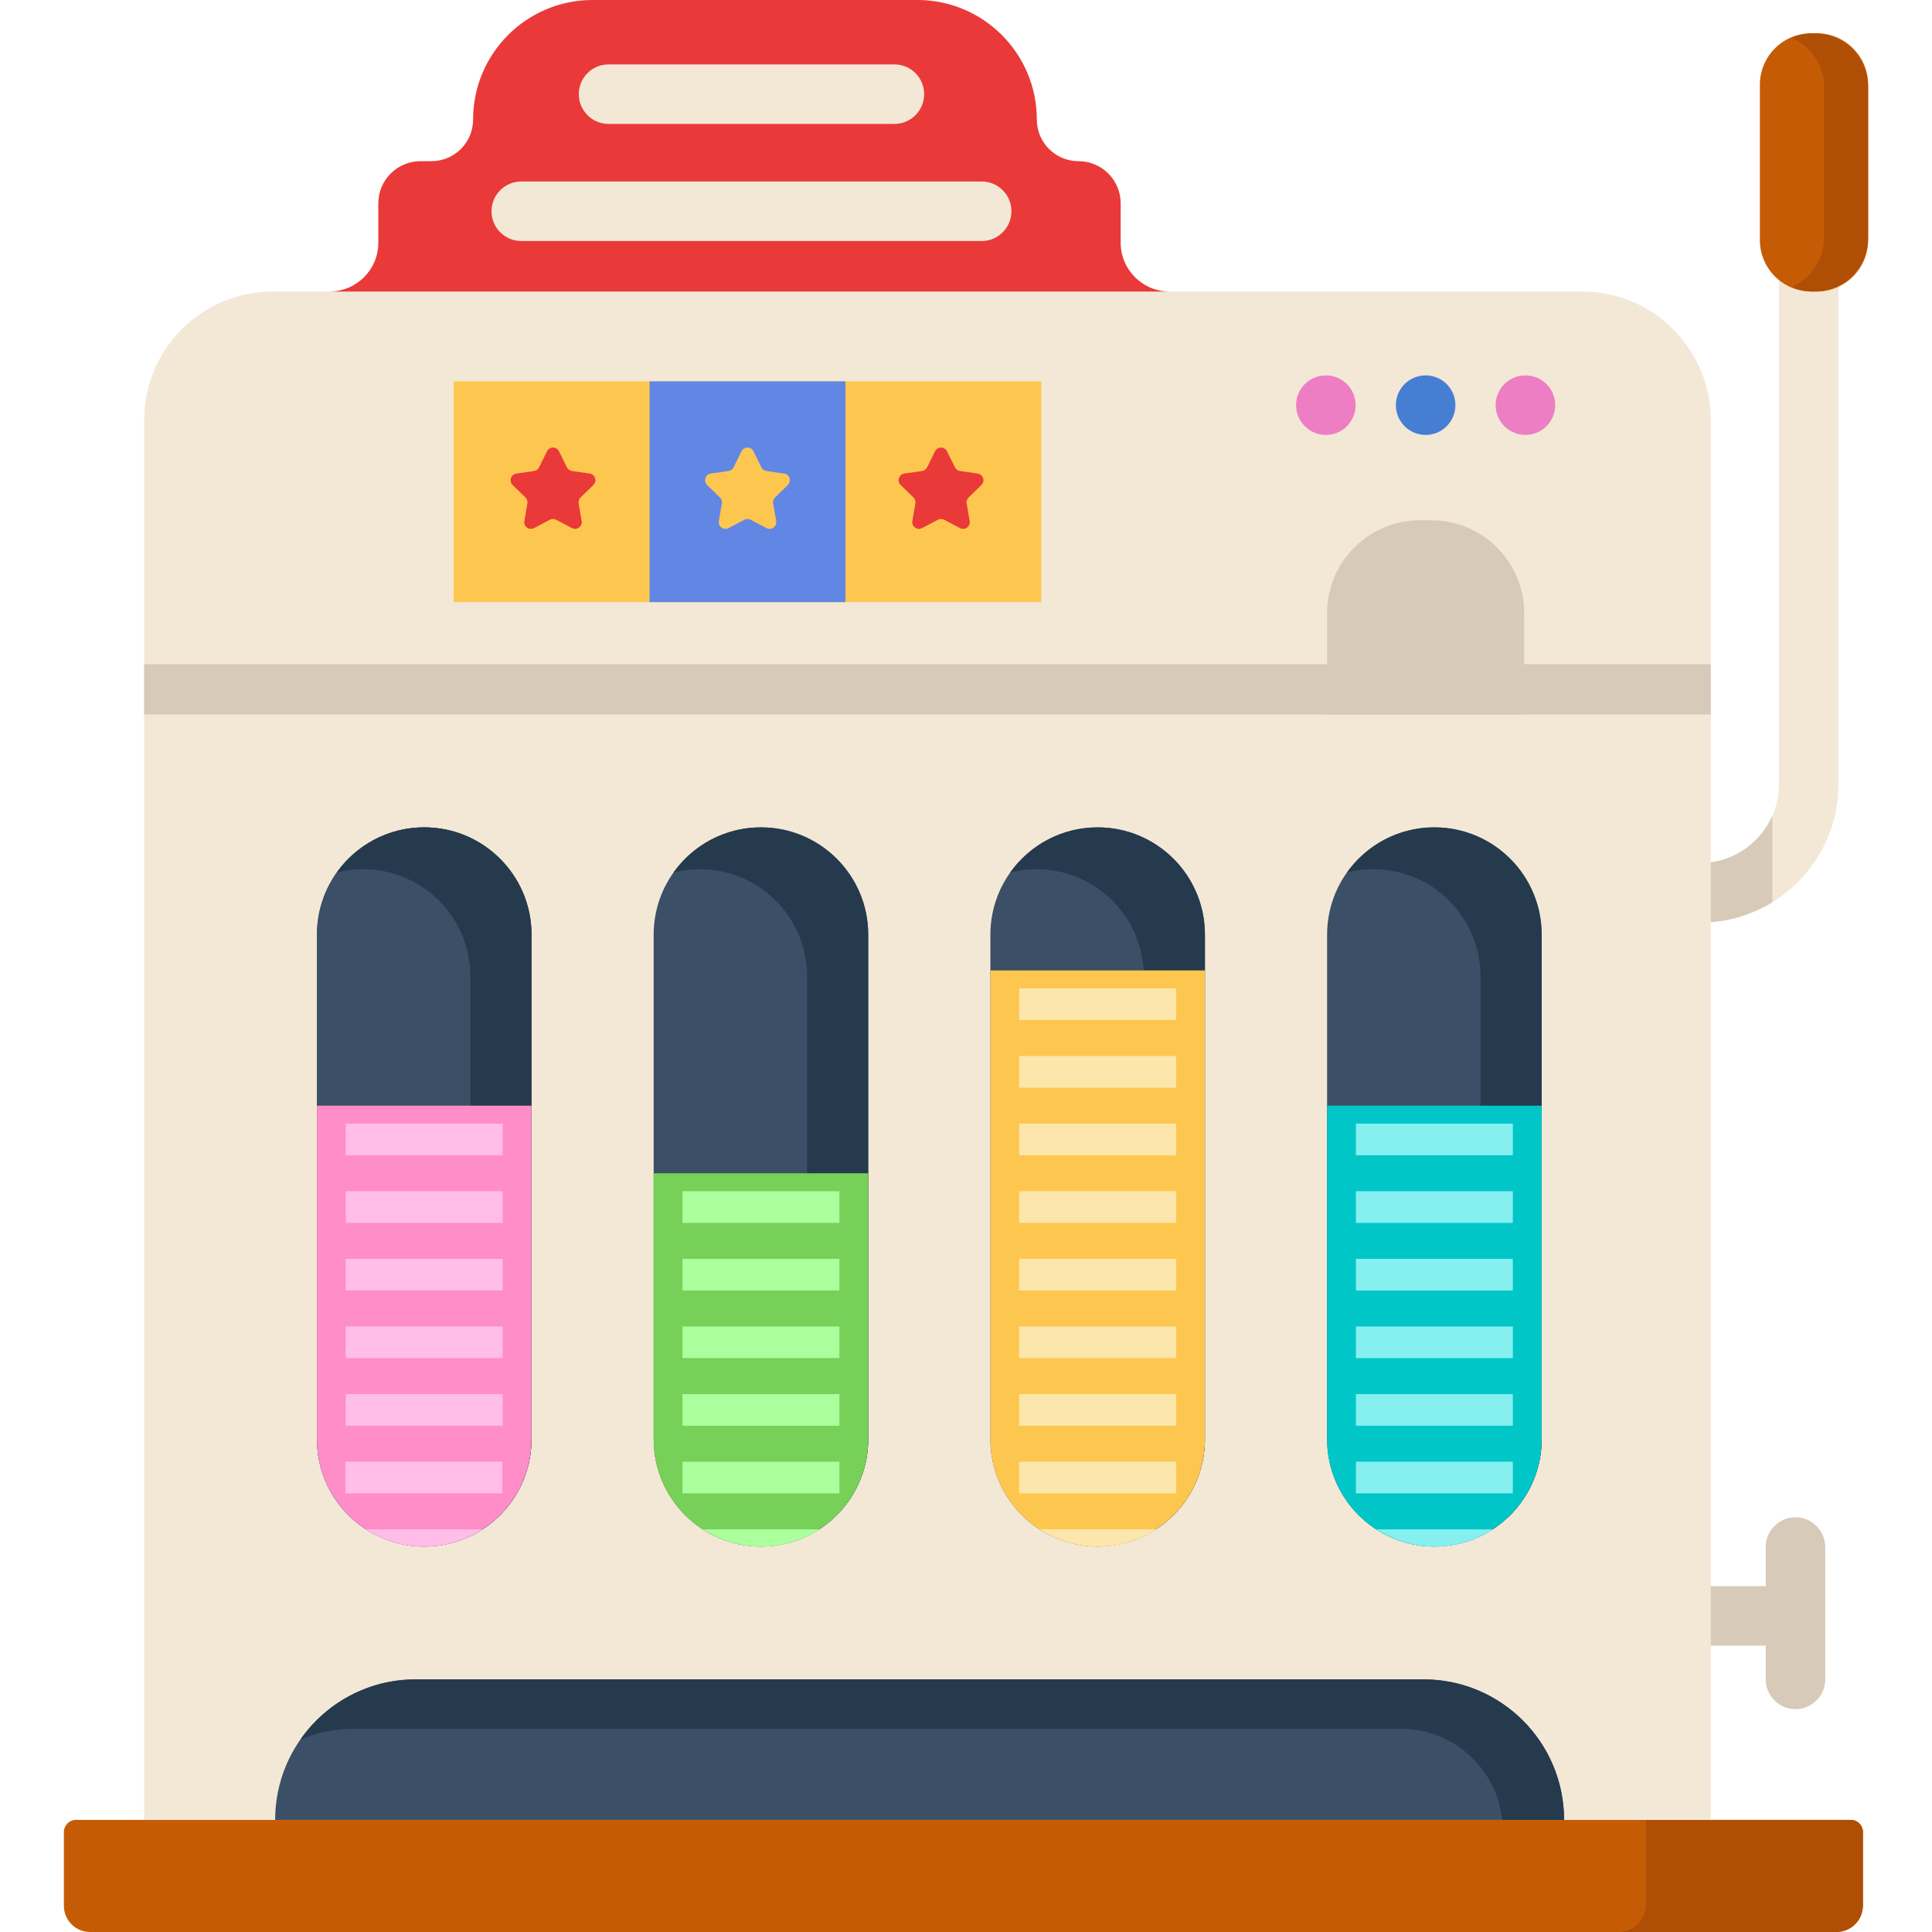 <?xml version="1.0" encoding="iso-8859-1"?>
<!-- Generator: Adobe Illustrator 19.0.0, SVG Export Plug-In . SVG Version: 6.00 Build 0)  -->
<svg version="1.1" id="Capa_1" xmlns="http://www.w3.org/2000/svg" xmlns:xlink="http://www.w3.org/1999/xlink" x="0px" y="0px"
	 viewBox="0 0 512 512" style="enable-background:new 0 0 512 512;" xml:space="preserve">
<path style="fill:#F3E8D6;" d="M450.571,244.495c-4.358,0-7.89-3.532-7.89-7.89c0-4.357,3.532-7.89,7.89-7.89
	c11.504,0,20.864-9.359,20.864-20.864V72c0-4.357,3.532-7.89,7.89-7.89s7.89,3.532,7.89,7.89v135.852
	C487.214,228.057,470.776,244.495,450.571,244.495z"/>
<path style="fill:#D8CAB8;" d="M469.682,216.195c-3.227,7.36-10.573,12.52-19.111,12.52c-4.358,0-7.89,3.532-7.89,7.89
	c0,4.357,3.532,7.89,7.89,7.89c6.998,0,13.543-1.975,19.111-5.392V216.195z"/>
<path style="fill:#C55C05;" d="M486.759,512H23.872c-3.834,0-6.942-3.108-6.942-6.942v-19.552c0-1.776,1.439-3.215,3.215-3.215
	h470.341c1.776,0,3.215,1.439,3.215,3.215v19.552C493.702,508.892,490.593,512,486.759,512z"/>
<path style="fill:#AF4E05;" d="M436.194,482.29v22.406c0,4.033-3.27,7.303-7.303,7.303h57.508c4.033,0,7.303-3.27,7.303-7.303
	v-19.191c0-1.776-1.439-3.215-3.215-3.215H436.194z"/>
<g>
	<path style="fill:#D8CAB8;" d="M475.818,436.109h-22.442c-4.358,0-7.89-3.532-7.89-7.89c0-4.357,3.532-7.89,7.89-7.89h22.442
		c4.358,0,7.89,3.532,7.89,7.89S480.176,436.109,475.818,436.109z"/>
	<path style="fill:#D8CAB8;" d="M475.818,452.941c-4.358,0-7.89-3.532-7.89-7.89v-35.066c0-4.357,3.532-7.89,7.89-7.89
		s7.89,3.532,7.89,7.89v35.066C483.708,449.408,480.176,452.941,475.818,452.941z"/>
</g>
<rect x="38.2" y="189.37" style="fill:#F3E8D6;" width="415.18" height="292.92"/>
<path style="fill:#3B4F66;" d="M377.258,445.051H110.153c-20.567,0-37.239,16.673-37.239,37.239l0,0h341.583l0,0
	C414.497,461.724,397.824,445.051,377.258,445.051z"/>
<path style="fill:#253A4C;" d="M93.893,458.155h277.431c13.926,0,25.381,10.577,26.771,24.135h16.402
	c0-20.567-16.673-37.239-37.239-37.239H110.153c-12.647,0-23.814,6.31-30.544,15.947C84.008,459.169,88.831,458.155,93.893,458.155z
	"/>
<path style="fill:#F3E8D6;" d="M419.305,77.26H309.924c-7.147,0-12.941-5.794-12.941-12.941V53.895
	c0-6.173-5.004-11.177-11.177-11.177l0,0c-6.1,0-11.045-4.945-11.045-11.045l0,0C274.76,14.18,260.58,0,243.088,0h-86.035
	c-17.492,0-31.672,14.18-31.672,31.672l0,0c0,6.1-4.945,11.045-11.045,11.045h-2.893c-6.173,0-11.177,5.004-11.177,11.177v10.424
	c0,7.147-5.794,12.941-12.941,12.941H72.27c-18.817,0-34.071,15.254-34.071,34.071v78.038h415.177V111.33
	C453.376,92.514,438.122,77.26,419.305,77.26z"/>
<rect x="38.2" y="176.02" style="fill:#D8CAB8;" width="415.18" height="13.35"/>
<path style="fill:#EA3939;" d="M243.088,0h-86.035c-17.492,0-31.672,14.18-31.672,31.672l0,0c0,6.1-4.945,11.045-11.045,11.045
	h-2.893c-6.173,0-11.177,5.004-11.177,11.177v10.424c0,7.147-5.794,12.941-12.941,12.941h222.6c-7.147,0-12.941-5.794-12.941-12.941
	V53.895c0-6.173-5.004-11.177-11.177-11.177c-6.1,0-11.045-4.945-11.045-11.045l0,0C274.76,14.18,260.58,0,243.088,0z"/>
<path style="fill:#C55C05;" d="M481.436,77.26h-1.417c-7.53,0-13.634-6.104-13.634-13.634V22.453c0-7.53,6.104-13.634,13.634-13.634
	h1.417c7.53,0,13.634,6.104,13.634,13.634v41.173C495.07,71.156,488.966,77.26,481.436,77.26z"/>
<path style="fill:#AF4E05;" d="M480.727,8.819L480.727,8.819c-2.078,0-4.047,0.451-5.83,1.246c5.013,2.235,8.513,7.253,8.513,13.097
	v39.756c0,5.843-3.5,10.861-8.513,13.097c1.783,0.795,3.752,1.246,5.829,1.246l0,0c7.921,0,14.343-6.421,14.343-14.343V23.162
	C495.07,15.241,488.648,8.819,480.727,8.819z"/>
<rect x="120.25" y="101.06" style="fill:#FDC74F;" width="155.69" height="58.51"/>
<rect x="172.15" y="101.06" style="fill:#6186E4;" width="51.897" height="58.51"/>
<g>
	<path style="fill:#F3E8D6;" d="M237.021,32.844h-75.742c-4.358,0-7.89-3.532-7.89-7.89s3.532-7.89,7.89-7.89h75.742
		c4.358,0,7.89,3.532,7.89,7.89S241.379,32.844,237.021,32.844z"/>
	<path style="fill:#F3E8D6;" d="M260.153,63.877H138.147c-4.358,0-7.89-3.532-7.89-7.89s3.532-7.89,7.89-7.89h122.006
		c4.358,0,7.89,3.532,7.89,7.89S264.511,63.877,260.153,63.877z"/>
</g>
<path style="fill:#D8CAB8;" d="M403.933,189.369h-52.238v-26.868c0-13.6,11.025-24.625,24.625-24.625h2.988
	c13.6,0,24.625,11.025,24.625,24.625V189.369z"/>
<path id="SVGCleanerId_0" style="fill:#3B4F66;" d="M112.422,409.852L112.422,409.852c-15.701,0-28.428-12.728-28.428-28.428
	V247.687c0-15.7,12.728-28.428,28.428-28.428l0,0c15.7,0,28.428,12.728,28.428,28.428v133.737
	C140.851,397.124,128.123,409.852,112.422,409.852z"/>
<g>
	<path id="SVGCleanerId_0_1_" style="fill:#3B4F66;" d="M112.422,409.852L112.422,409.852c-15.701,0-28.428-12.728-28.428-28.428
		V247.687c0-15.7,12.728-28.428,28.428-28.428l0,0c15.7,0,28.428,12.728,28.428,28.428v133.737
		C140.851,397.124,128.123,409.852,112.422,409.852z"/>
</g>
<path style="fill:#253A4C;" d="M112.422,219.259L112.422,219.259c-9.556,0-18.004,4.72-23.158,11.95
	c2.231-0.562,4.565-0.864,6.97-0.864l0,0c15.7,0,28.428,12.728,28.428,28.428V392.51c0,6.145-1.956,11.829-5.27,16.478
	c12.33-3.108,21.459-14.269,21.459-27.564V247.687C140.851,231.987,128.123,219.259,112.422,219.259z"/>
<path style="fill:#FF8DC8;" d="M83.994,293.008v88.416c0,15.7,12.728,28.428,28.428,28.428l0,0c15.7,0,28.428-12.728,28.428-28.428
	v-88.416H83.994z"/>
<g>
	<rect x="91.62" y="297.77" style="fill:#FFBDE7;" width="41.596" height="8.385"/>
	<rect x="91.62" y="315.69" style="fill:#FFBDE7;" width="41.596" height="8.385"/>
	<rect x="91.62" y="333.61" style="fill:#FFBDE7;" width="41.596" height="8.385"/>
	<rect x="91.62" y="351.53" style="fill:#FFBDE7;" width="41.596" height="8.385"/>
	<rect x="91.62" y="369.45" style="fill:#FFBDE7;" width="41.596" height="8.385"/>
	<rect x="91.54" y="387.37" style="fill:#FFBDE7;" width="41.596" height="8.385"/>
	<path style="fill:#FFBDE7;" d="M96.975,405.292c4.447,2.883,9.748,4.559,15.442,4.559s10.995-1.677,15.442-4.559H96.975z"/>
</g>
<path style="fill:#3B4F66;" d="M201.656,409.852L201.656,409.852c-15.701,0-28.428-12.728-28.428-28.428V247.687
	c0-15.7,12.728-28.428,28.428-28.428l0,0c15.7,0,28.428,12.728,28.428,28.428v133.737
	C230.084,397.124,217.356,409.852,201.656,409.852z"/>
<path style="fill:#253A4C;" d="M201.656,219.259L201.656,219.259c-9.556,0-18.004,4.72-23.158,11.95
	c2.231-0.562,4.565-0.864,6.97-0.864l0,0c15.7,0,28.428,12.728,28.428,28.428V392.51c0,6.145-1.956,11.829-5.27,16.478
	c12.33-3.108,21.459-14.269,21.459-27.564V247.687C230.084,231.987,217.357,219.259,201.656,219.259z"/>
<path style="fill:#3B4F66;" d="M290.89,409.852L290.89,409.852c-15.701,0-28.428-12.728-28.428-28.428V247.687
	c0-15.7,12.728-28.428,28.428-28.428l0,0c15.7,0,28.428,12.728,28.428,28.428v133.737
	C319.318,397.124,306.59,409.852,290.89,409.852z"/>
<path style="fill:#77D057;" d="M173.228,310.927v70.496c0,15.7,12.728,28.428,28.428,28.428s28.428-12.728,28.428-28.428v-70.496
	H173.228z"/>
<g>
	<rect x="180.86" y="315.69" style="fill:#ABFF9C;" width="41.596" height="8.385"/>
	<rect x="180.86" y="333.61" style="fill:#ABFF9C;" width="41.596" height="8.385"/>
	<rect x="180.86" y="351.53" style="fill:#ABFF9C;" width="41.596" height="8.385"/>
	<rect x="180.86" y="369.45" style="fill:#ABFF9C;" width="41.596" height="8.385"/>
	<rect x="180.86" y="387.37" style="fill:#ABFF9C;" width="41.596" height="8.385"/>
	<path style="fill:#ABFF9C;" d="M186.296,405.292c4.447,2.883,9.748,4.559,15.442,4.559s10.995-1.677,15.442-4.559H186.296z"/>
</g>
<path style="fill:#3B4F66;" d="M380.123,409.852L380.123,409.852c-15.701,0-28.428-12.728-28.428-28.428V247.687
	c0-15.7,12.728-28.428,28.428-28.428l0,0c15.701,0,28.428,12.728,28.428,28.428v133.737
	C408.551,397.124,395.824,409.852,380.123,409.852z"/>
<g>
	<path style="fill:#253A4C;" d="M290.89,219.259c-9.556,0-18.004,4.72-23.158,11.95c2.23-0.562,4.564-0.864,6.97-0.864l0,0
		c15.7,0,28.428,12.728,28.428,28.428V392.51c0,6.145-1.956,11.829-5.27,16.478c12.33-3.108,21.459-14.269,21.459-27.564V247.687
		C319.318,231.987,306.59,219.259,290.89,219.259z"/>
	<path style="fill:#253A4C;" d="M380.123,219.259L380.123,219.259c-9.556,0-18.004,4.72-23.158,11.95
		c2.23-0.562,4.565-0.864,6.97-0.864c15.701,0,28.428,12.728,28.428,28.428V392.51c0,6.145-1.956,11.829-5.27,16.478
		c12.331-3.108,21.459-14.269,21.459-27.564V247.687C408.551,231.987,395.824,219.259,380.123,219.259z"/>
</g>
<path style="fill:#FDC74F;" d="M262.461,257.169v124.255c0,15.7,12.728,28.428,28.428,28.428l0,0
	c15.7,0,28.428-12.728,28.428-28.428V257.169H262.461z"/>
<g>
	<rect x="270.09" y="297.77" style="fill:#FCE6AC;" width="41.596" height="8.385"/>
	<rect x="270.09" y="279.86" style="fill:#FCE6AC;" width="41.596" height="8.385"/>
	<rect x="270.09" y="261.94" style="fill:#FCE6AC;" width="41.596" height="8.385"/>
	<rect x="270.09" y="315.69" style="fill:#FCE6AC;" width="41.596" height="8.385"/>
	<rect x="270.09" y="333.61" style="fill:#FCE6AC;" width="41.596" height="8.385"/>
	<rect x="270.09" y="351.53" style="fill:#FCE6AC;" width="41.596" height="8.385"/>
	<rect x="270.09" y="369.45" style="fill:#FCE6AC;" width="41.596" height="8.385"/>
	<rect x="270.09" y="387.37" style="fill:#FCE6AC;" width="41.596" height="8.385"/>
	<path style="fill:#FCE6AC;" d="M275.529,405.292c4.447,2.883,9.748,4.559,15.442,4.559s10.995-1.677,15.442-4.559H275.529z"/>
</g>
<path style="fill:#00C6C8;" d="M351.695,293.008v88.416c0,15.7,12.728,28.428,28.428,28.428l0,0c15.7,0,28.428-12.728,28.428-28.428
	v-88.416H351.695z"/>
<g>
	<rect x="359.32" y="315.69" style="fill:#86EFEF;" width="41.596" height="8.385"/>
	<rect x="359.32" y="297.77" style="fill:#86EFEF;" width="41.596" height="8.385"/>
	<rect x="359.32" y="333.61" style="fill:#86EFEF;" width="41.596" height="8.385"/>
	<rect x="359.32" y="351.53" style="fill:#86EFEF;" width="41.596" height="8.385"/>
	<rect x="359.32" y="369.45" style="fill:#86EFEF;" width="41.596" height="8.385"/>
	<rect x="359.32" y="387.37" style="fill:#86EFEF;" width="41.596" height="8.385"/>
	<path style="fill:#86EFEF;" d="M364.763,405.292c4.447,2.883,9.748,4.559,15.442,4.559s10.995-1.677,15.442-4.559H364.763z"/>
</g>
<circle style="fill:#ED7EC3;" cx="351.37" cy="107.37" r="7.89"/>
<circle style="fill:#467ED3;" cx="377.81" cy="107.37" r="7.89"/>
<circle style="fill:#ED7EC3;" cx="404.25" cy="107.37" r="7.89"/>
<g>
	<path style="fill:#EA3939;" d="M148.143,119.595l2.098,4.252c0.258,0.524,0.758,0.887,1.336,0.971l4.692,0.682
		c1.455,0.211,2.036,2,0.983,3.026l-3.395,3.31c-0.418,0.408-0.609,0.995-0.51,1.57l0.802,4.673c0.249,1.449-1.273,2.555-2.574,1.87
		l-4.197-2.206c-0.517-0.272-1.134-0.272-1.651,0l-4.197,2.206c-1.302,0.684-2.823-0.421-2.574-1.87l0.802-4.673
		c0.099-0.576-0.092-1.163-0.51-1.57l-3.395-3.31c-1.053-1.026-0.472-2.815,0.983-3.026l4.692-0.682
		c0.578-0.084,1.077-0.447,1.336-0.971l2.098-4.252C145.611,118.276,147.492,118.276,148.143,119.595z"/>
	<path style="fill:#EA3939;" d="M250.973,119.595l2.098,4.252c0.258,0.524,0.758,0.887,1.336,0.971l4.692,0.682
		c1.455,0.211,2.036,2,0.983,3.026l-3.395,3.31c-0.418,0.408-0.609,0.995-0.51,1.57l0.802,4.673c0.249,1.449-1.273,2.555-2.574,1.87
		l-4.197-2.206c-0.517-0.272-1.134-0.272-1.651,0l-4.197,2.206c-1.302,0.684-2.823-0.421-2.574-1.87l0.802-4.673
		c0.099-0.576-0.092-1.163-0.51-1.57l-3.395-3.31c-1.053-1.026-0.472-2.815,0.983-3.026l4.692-0.682
		c0.578-0.084,1.077-0.447,1.336-0.971l2.098-4.252C248.441,118.276,250.322,118.276,250.973,119.595z"/>
</g>
<path style="fill:#FDC74F;" d="M199.689,119.595l2.098,4.252c0.258,0.524,0.758,0.887,1.336,0.971l4.692,0.682
	c1.455,0.211,2.036,2,0.983,3.026l-3.395,3.31c-0.418,0.408-0.609,0.995-0.51,1.57l0.802,4.673c0.249,1.449-1.273,2.555-2.574,1.87
	l-4.197-2.206c-0.517-0.272-1.134-0.272-1.651,0l-4.197,2.206c-1.302,0.684-2.823-0.421-2.574-1.87l0.802-4.673
	c0.099-0.576-0.092-1.163-0.51-1.57l-3.395-3.31c-1.053-1.026-0.472-2.815,0.983-3.026l4.692-0.682
	c0.578-0.084,1.077-0.447,1.336-0.971l2.098-4.252C197.158,118.276,199.038,118.276,199.689,119.595z"/>
<g>
</g>
<g>
</g>
<g>
</g>
<g>
</g>
<g>
</g>
<g>
</g>
<g>
</g>
<g>
</g>
<g>
</g>
<g>
</g>
<g>
</g>
<g>
</g>
<g>
</g>
<g>
</g>
<g>
</g>
</svg>
